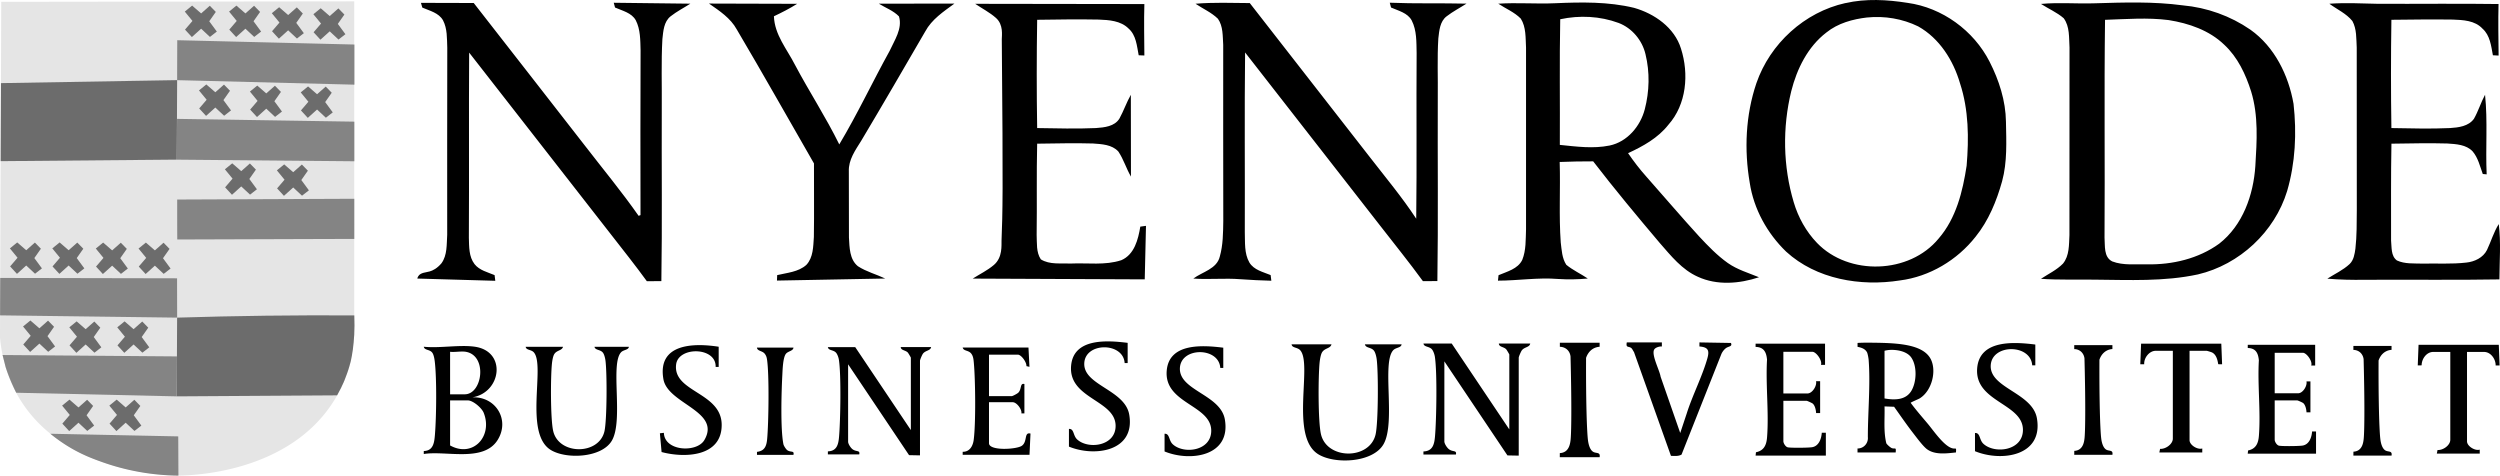 <svg xmlns="http://www.w3.org/2000/svg" id="Layer_2" data-name="Layer 2" viewBox="0 0 682.08 129.75"><defs><style>.cls-1{fill:#6c6c6c}</style></defs><g id="Layer_1-2" data-name="Layer 1"><path d="M96.65 91.3V.37C64.58.41 32.45.46.34.5.31 7.9.29 15.29.26 22.68c-.02 7.1-.05 14.2-.08 21.3C.13 54.6.1 65.22.06 75.83l-.04 10.2c0 2.02-.02 4.05-.02 6.07.13 1.4.34 3 .7 4.76l.85 3.35s0 .04.02.06a36.99 36.99 0 0 0 2.83 6.83l.02.05c.12.23.24.45.37.68 5.25 9.27 13.66 14.63 21.74 17.71.07.03.14.06.22.08 8.73 3.3 17.02 3.96 20.44 4.1h.33c.39.02.78.02 1.17.02 3.13 0 30.27-.49 42.64-20.75.23-.38.46-.77.67-1.14.35-.62.67-1.22.96-1.83.25-.5.48-1 .7-1.49 0-.02.02-.05.04-.08l.08-.19c.04-.1.08-.19.12-.29.04-.08.08-.18.12-.29.04-.08.07-.17.11-.26.07-.17.13-.32.19-.49.13-.32.27-.69.41-1.1.22-.62.41-1.24.59-1.83.07-.24.14-.47.2-.71.07-.23.12-.45.18-.68.03-.11.05-.23.08-.35l.89-6.98Z" style="fill:#e5e5e5"/><path d="M.26 22.68c16.02-.27 32.05-.54 48.07-.82-.03 7.23-.07 14.46-.1 21.69l-48.05.42.08-21.3Zm92.69 83.35c.23-.5.46-1 .69-1.49 0-.02.02-.05.04-.08 0 0 .48-1.05 1.02-2.61.2-.56.41-1.17.59-1.83.08-.23.14-.47.2-.71.07-.23.12-.45.18-.68.03-.11.05-.23.08-.35.34-1.46.73-3.87.89-6.98.08-1.58.11-3.34.02-5.25h-.02c-7.92-.05-15.98-.02-24.16.08-8.18.11-16.24.28-24.16.53-.02 3.53-.04 7.05-.05 10.58-.02 3.63-.03 7.27-.05 10.9 14.58-.09 29.17-.19 43.75-.28l.96-1.83ZM18.91 89.31c.67-.55 1.33-1.09 2-1.63l2.46 2.13 2.36-2.09c.55.56 1.1 1.12 1.64 1.68-.59.85-1.19 1.7-1.79 2.55.69.93 1.38 1.87 2.07 2.81-.63.48-1.26.98-1.88 1.46-.8-.75-1.61-1.49-2.4-2.24-.85.76-1.69 1.52-2.53 2.28-.62-.68-1.25-1.35-1.87-2.03.68-.8 1.35-1.58 2.03-2.37-.7-.86-1.4-1.7-2.09-2.55Z" class="cls-1"/><path d="M503.5.85c5.56-1.28 11.34-.95 16.94-.07 9.47 1.3 18.05 7.55 22.38 16.05 2.59 5.08 4.39 10.65 4.47 16.39.1 5.41.38 10.96-1.05 16.23-1.51 5.41-3.69 10.74-7.24 15.14-5.03 6.39-12.53 10.88-20.63 11.92-10.76 1.7-22.81-.31-31.06-7.86-5.16-4.99-8.83-11.62-9.92-18.75-1.55-9.03-1.14-18.49 1.81-27.2 3.72-10.79 13.12-19.39 24.3-21.87Zm5.95 3.91c-3.97.46-8 1.56-11.16 4.11-5.08 3.9-8.04 9.91-9.58 16.01-2.43 9.93-2.25 20.51.68 30.31 1.22 4.11 3.35 7.97 6.34 11.08 8.67 9.03 25.23 8.53 33.2-1.2 4.77-5.51 6.56-12.83 7.63-19.86.63-7.5.57-15.24-1.8-22.46-1.82-6.27-5.61-12.3-11.42-15.55-4.27-2.09-9.18-2.91-13.89-2.43ZM114.83.78c4.81.01 9.62.03 14.42.04 10.08 12.98 20.25 25.9 30.32 38.9 4.91 6.37 10.05 12.56 14.66 19.16l.52-.19c-.03-14.99-.04-29.98.02-44.96-.08-2.76-.02-5.68-1.31-8.2-1.15-2.06-3.66-2.59-5.66-3.48-.09-.33-.27-.98-.35-1.3 6.97.08 13.94.17 20.9.25-1.79 1.15-3.72 2.13-5.39 3.45-1.86 1.47-2 4.05-2.24 6.22-.35 6.28-.11 12.58-.17 18.86-.07 15.72.14 31.45-.11 47.17-1.32 0-2.64.01-3.96.02-3.12-4.3-6.44-8.46-9.7-12.65C153.86 47.48 140.94 30.9 128 14.35c-.11 16.84.02 33.68-.08 50.52.08 2.43-.02 5.15 1.55 7.19 1.34 1.7 3.56 2.2 5.47 3 .05.39.14 1.16.19 1.55-7.09-.2-14.18-.41-21.27-.61.03-.16.11-.42.28-.67.64-.98 1.98-.96 3.11-1.28.84-.24 1.99-.8 3.2-2.22 1.61-2.22 1.39-5.16 1.56-7.76.02-17.02-.04-34.04.02-51.06-.1-2.5.03-5.18-1.16-7.46-1.16-2.06-3.65-2.61-5.65-3.48-.09-.32-.28-.96-.37-1.28Zm78.63.19c8.01.02 16.02.05 24.03.07-2.03 1.28-4.17 2.37-6.34 3.4.17 5.03 3.55 8.95 5.74 13.24 3.88 7.32 8.43 14.27 12.09 21.72 4.96-8.29 9.06-17.05 13.73-25.49 1.32-2.91 3.57-6.11 2.56-9.43-1.52-1.58-3.67-2.34-5.5-3.48 6.88 0 13.76-.02 20.63-.02-2.97 2.18-6.19 4.29-7.98 7.63-5.78 9.96-11.56 19.92-17.46 29.81-1.59 2.56-3.51 5.2-3.37 8.37 0 6 .02 12 .03 18 .16 2.7.14 5.98 2.44 7.84 2.29 1.5 4.99 2.19 7.46 3.36-9.85.19-19.69.38-29.54.56.02-.37.05-1.12.06-1.49 2.71-.65 5.77-.84 7.95-2.78 1.91-2.02 1.88-5.04 2.06-7.64.11-6.68 0-13.37.03-20.05-7.01-12.19-13.91-24.45-21.06-36.55-1.71-3.12-4.73-5.09-7.57-7.06Zm72.59.07c15.39.02 30.78.05 46.17.07-.14 4.68-.03 9.36 0 14.03-.39-.02-1.16-.05-1.55-.06-.5-2.55-.68-5.48-2.77-7.3-2.14-2.14-5.34-2.33-8.18-2.44-5.59-.11-11.17-.02-16.75.06-.15 9.84-.16 19.7 0 29.54 5.34.08 10.69.24 16.02 0 2.29-.17 5.1-.42 6.43-2.6 1.16-2.1 1.92-4.39 3.11-6.48l.03 22.32c-1.29-2.21-2.01-4.72-3.44-6.84-1.73-1.9-4.51-2.02-6.89-2.19-5.08-.16-10.17 0-15.26.05-.2 8.29-.02 16.59-.14 24.88.11 2.23-.16 4.73 1.14 6.68 2.43 1.51 5.47 1.01 8.21 1.14 4.57-.21 9.33.55 13.75-.91 3.59-1.55 4.6-5.68 5.18-9.16.39-.05 1.16-.16 1.55-.21-.11 4.87-.23 9.73-.34 14.6l-46.93-.21c1.93-1.23 4.02-2.23 5.77-3.72 2.44-2.07 2.04-5.45 2.09-6.66.3-7.91.45-11.87.07-54.95 0-.99.5-3.93-1.58-5.78-1.72-1.53-3.8-2.58-5.69-3.87Zm60.12-.02c4.93-.41 9.87-.22 14.81-.18 10.88 13.95 21.76 27.9 32.63 41.87 4.33 5.6 8.89 11.03 12.78 16.96.19-15.07 0-30.13.11-45.2-.07-2.98.06-6.16-1.34-8.89-1.13-2.09-3.64-2.64-5.64-3.53-.09-.33-.26-.98-.35-1.31 6.97.29 13.95.08 20.93.25-1.79 1.16-3.71 2.14-5.4 3.45-1.86 1.39-2.03 3.93-2.28 6.05-.33 5.34-.08 10.69-.15 16.02-.07 16.72.14 33.45-.11 50.17-1.32 0-2.64.02-3.94.03-3.76-5.17-7.79-10.13-11.71-15.19-12.29-15.72-24.53-31.48-36.81-47.21-.19 16.34-.02 32.68-.08 49.02.1 2.77-.19 5.79 1.25 8.29 1.24 2.05 3.75 2.58 5.8 3.43.05.38.14 1.16.19 1.54-2.81-.07-5.61-.21-8.4-.41-4.29-.35-8.59.13-12.88-.18 2.48-1.85 6.41-2.61 7.22-6.01.89-3.15.9-6.45.95-9.69-.06-16.02 0-32.05-.02-48.06-.16-2.4 0-5.07-1.44-7.12-1.77-1.74-4.1-2.73-6.13-4.11Zm82.57-.01c5.19-.35 10.39.11 15.58-.13 7.18-.31 14.48-.44 21.51 1.26 5.56 1.58 11.02 5.38 12.79 11.11 2.22 6.92 1.53 15.23-3.45 20.81-2.83 3.6-6.9 5.84-10.98 7.73 1.53 2.23 3.18 4.39 5 6.42 4.82 5.43 9.52 10.98 14.43 16.34 2.42 2.59 4.9 5.17 7.8 7.22 2.57 1.8 5.61 2.69 8.49 3.87-5.35 1.78-11.44 2.28-16.68-.13-4.33-1.92-7.34-5.73-10.38-9.2-6.19-7.32-12.33-14.69-18.18-22.29-3.05 0-6.1.04-9.14.17.23 7.31-.24 14.65.29 21.96.26 2.06.34 4.32 1.52 6.1 1.79 1.47 3.93 2.44 5.86 3.74-2.7.25-5.42.3-8.12.12-5.47-.44-10.93.45-16.39.46l.16-1.49c2.34-1 5.26-1.69 6.47-4.17 1.07-2.65.92-5.58 1.03-8.38.02-16.51 0-33.02 0-49.54-.15-2.65.05-5.58-1.43-7.91-1.75-1.78-4.13-2.73-6.18-4.1Zm16.94 4.25c-.23 11.42-.04 22.85-.11 34.27 4.51.46 9.11 1.09 13.6.17 4.81-1.01 8.36-5.25 9.57-9.86 1.28-4.9 1.41-10.14.2-15.06-.89-3.79-3.67-7.13-7.33-8.52-5.08-1.88-10.66-2.14-15.93-1.01Zm131.2-4.19c4.86-.46 9.75 0 14.62-.17 8-.24 16.05-.51 24.02.56 6.59.59 13.01 2.88 18.46 6.64 6.59 4.66 10.41 12.44 11.77 20.24.89 7.94.5 16.1-1.75 23.79-3.41 11.15-12.98 20.06-24.33 22.74-9.25 1.99-18.77 1.51-28.17 1.43-4.89-.08-9.78.12-14.66-.23 2.02-1.34 4.3-2.4 6.01-4.15 1.77-2.16 1.62-5.16 1.76-7.79.02-17.05 0-34.11.02-51.15-.17-2.69.1-5.74-1.59-8.01-1.85-1.6-4.14-2.57-6.17-3.88Zm17.44 4.34c-.26 19.8 0 39.62-.14 59.43.17 2.2-.27 5.29 2.1 6.48 3.01 1.16 6.35.71 9.52.8 6.9.13 14.01-1.54 19.66-5.63 6.44-5.01 9.35-13.29 9.87-21.2.41-6.77.87-13.76-1.15-20.33-1.49-4.7-3.67-9.37-7.35-12.77-4.08-3.93-9.66-5.84-15.15-6.71-5.76-.74-11.59-.26-17.36-.07Zm61.2-4.39c4.43-.32 8.88-.07 13.32.02 10.94.05 21.89-.1 32.84.06-.12 4.69-.03 9.37.02 14.06l-1.56-.08c-.48-2.55-.77-5.44-2.83-7.26-2.07-2.25-5.32-2.38-8.15-2.48-5.57-.08-11.14 0-16.71.06-.15 9.84-.15 19.7 0 29.54 5.32.08 10.66.25 15.99 0 2.32-.15 5.05-.47 6.53-2.53 1.19-2.09 1.88-4.43 3.03-6.56.75 7.21.11 14.48.44 21.72l-1.06-.1c-.77-2.11-1.28-4.42-2.76-6.16-1.76-1.88-4.54-2-6.93-2.16-5.08-.16-10.15 0-15.23.05-.17 8.81-.08 17.62-.1 26.42.19 1.82-.08 4.21 1.59 5.44 2.15 1 4.6.78 6.92.86 3.99-.09 8.02.18 12.01-.28 2.26-.23 4.59-1.33 5.65-3.44 1.11-2.34 1.83-4.86 3.21-7.07.63 5.02.2 10.07.18 15.1-12.28.22-24.55.02-36.83.11-3.38.05-6.76-.02-10.12-.31 2.04-1.3 4.3-2.33 6.08-3.99 1.13-1.08 1.37-2.72 1.58-4.2.4-3.5.35-7.03.38-10.54-.02-14.77 0-29.54-.02-44.31-.14-2.43.02-5.07-1.19-7.26-1.67-2.06-4.18-3.16-6.28-4.71Z"/><path d="m96.69 23.1-48.36-1.23c0-3.63.02-7.26.03-10.9 16.11.39 32.21.79 48.33 1.18V23.1Zm-.01 10.09c-16.12-.25-32.25-.51-48.37-.76-.03 3.71-.05 7.42-.08 11.13 16.14.15 32.3.29 48.44.44V33.19Zm-.01 21.04-48.33.21c0 3.63 0 7.26.02 10.9 16.1-.05 32.2-.11 48.3-.16V54.23ZM.02 86.04c16.11.21 32.21.41 48.31.62 0-3.57-.02-7.16-.02-10.73-16.08-.03-32.17-.07-48.25-.1l-.04 10.2Zm1.53 14.17s0 .04.02.06c.77 2.34 1.73 4.63 2.83 6.83 0 .02.02.03.02.05l43.81.99c.02-3.63.04-7.27.05-10.9-15.86-.13-31.72-.25-47.58-.38l.85 3.35Zm12.19 18.13 34.89.72c.02 3.57.03 7.13.05 10.7-2.65-.02-5.98-.22-9.77-.84-4.93-.81-8.73-2.03-10.82-2.77-2.6-.92-5.79-2.07-9.56-4.39a43.65 43.65 0 0 1-4.78-3.41Z" style="fill:#848484"/><path d="M50.42 3.16c.67-.55 1.33-1.09 2-1.63l2.46 2.13 2.36-2.09c.55.56 1.1 1.12 1.64 1.68-.59.85-1.19 1.7-1.79 2.55.69.93 1.38 1.87 2.07 2.81-.63.48-1.26.98-1.88 1.46-.8-.75-1.61-1.49-2.4-2.24-.85.76-1.69 1.52-2.53 2.28l-1.87-2.03c.68-.8 1.35-1.58 2.03-2.37-.7-.86-1.4-1.7-2.09-2.55Zm12.08 0c.67-.55 1.33-1.09 2-1.63l2.46 2.13 2.36-2.09c.55.56 1.1 1.12 1.64 1.68-.59.85-1.19 1.7-1.79 2.55.69.93 1.38 1.87 2.07 2.81-.63.48-1.26.98-1.88 1.46-.8-.75-1.61-1.49-2.4-2.24-.85.76-1.69 1.52-2.53 2.28-.62-.68-1.25-1.35-1.87-2.03.68-.8 1.35-1.58 2.03-2.37-.7-.86-1.4-1.7-2.09-2.55Zm11.66.44c.67-.55 1.33-1.09 2-1.63l2.46 2.13 2.36-2.09c.55.56 1.1 1.12 1.64 1.68-.59.85-1.19 1.7-1.79 2.55.69.93 1.38 1.87 2.07 2.81-.63.48-1.26.98-1.88 1.46-.8-.75-1.61-1.49-2.4-2.24-.85.76-1.69 1.52-2.53 2.28-.62-.68-1.25-1.35-1.87-2.03.68-.8 1.35-1.58 2.03-2.37-.7-.86-1.4-1.7-2.09-2.55Zm11.34.28c.67-.55 1.33-1.09 2-1.63l2.46 2.13 2.36-2.09c.55.56 1.1 1.12 1.64 1.68-.59.85-1.19 1.7-1.79 2.55.69.93 1.38 1.87 2.07 2.81-.63.48-1.26.98-1.88 1.46-.8-.75-1.61-1.49-2.4-2.24-.85.76-1.69 1.52-2.53 2.28L85.56 8.8c.68-.8 1.35-1.58 2.03-2.37-.7-.86-1.4-1.7-2.09-2.55ZM54.29 24.67c.67-.55 1.33-1.09 2-1.63l2.46 2.13 2.36-2.09c.55.56 1.1 1.12 1.64 1.68-.59.85-1.19 1.7-1.79 2.55.69.93 1.38 1.87 2.07 2.81-.63.48-1.26.98-1.88 1.46-.8-.75-1.61-1.49-2.4-2.24-.85.76-1.69 1.52-2.53 2.28-.62-.68-1.25-1.35-1.87-2.03.68-.8 1.35-1.58 2.03-2.37-.7-.86-1.4-1.7-2.09-2.55Zm13.9.31c.67-.55 1.33-1.09 2-1.63l2.46 2.13 2.36-2.09c.55.56 1.1 1.12 1.64 1.68-.59.85-1.19 1.7-1.79 2.55.69.93 1.38 1.87 2.07 2.81-.63.48-1.26.98-1.88 1.46-.8-.75-1.61-1.49-2.4-2.24-.85.76-1.69 1.52-2.53 2.28-.62-.68-1.25-1.35-1.87-2.03.68-.8 1.35-1.58 2.03-2.37-.7-.86-1.4-1.7-2.09-2.55Zm13.86.23c.67-.55 1.33-1.09 2-1.63l2.46 2.13 2.36-2.09c.55.56 1.1 1.12 1.64 1.68-.59.85-1.19 1.7-1.79 2.55.69.93 1.38 1.87 2.07 2.81-.63.48-1.26.98-1.88 1.46-.8-.75-1.61-1.49-2.4-2.24-.85.76-1.69 1.52-2.53 2.28-.62-.68-1.25-1.35-1.87-2.03.68-.8 1.35-1.58 2.03-2.37-.7-.86-1.4-1.7-2.09-2.55ZM61.36 46.19c.67-.55 1.33-1.09 2-1.63l2.46 2.13 2.36-2.09c.55.56 1.1 1.12 1.64 1.68-.59.85-1.19 1.7-1.79 2.55.69.93 1.38 1.87 2.07 2.81-.63.48-1.26.98-1.88 1.46-.8-.75-1.61-1.49-2.4-2.24-.85.76-1.69 1.52-2.53 2.28-.62-.68-1.25-1.35-1.87-2.03.68-.8 1.35-1.58 2.03-2.37-.7-.86-1.4-1.7-2.09-2.55Zm14.18.29c.67-.55 1.33-1.09 2-1.63L80 46.98l2.36-2.09c.55.56 1.1 1.12 1.64 1.68-.59.85-1.19 1.7-1.79 2.55.69.93 1.38 1.87 2.07 2.81-.63.48-1.26.98-1.88 1.46-.8-.75-1.61-1.49-2.4-2.24-.85.76-1.69 1.52-2.53 2.28L75.6 51.4c.68-.8 1.35-1.58 2.03-2.37-.7-.86-1.4-1.7-2.09-2.55ZM2.7 67.77c.67-.55 1.33-1.09 2-1.63l2.46 2.13 2.36-2.09c.55.56 1.1 1.12 1.64 1.68-.59.85-1.19 1.7-1.79 2.55.69.93 1.38 1.87 2.07 2.81-.63.48-1.26.98-1.88 1.46-.8-.75-1.61-1.49-2.4-2.24-.85.76-1.69 1.52-2.53 2.28-.62-.68-1.25-1.35-1.87-2.03.68-.8 1.35-1.58 2.03-2.37-.7-.86-1.4-1.7-2.09-2.55Zm11.57 0c.67-.55 1.33-1.09 2-1.63l2.46 2.13 2.36-2.09c.55.56 1.1 1.12 1.64 1.68-.59.85-1.19 1.7-1.79 2.55.69.93 1.38 1.87 2.07 2.81-.63.48-1.26.98-1.88 1.46-.8-.75-1.61-1.49-2.4-2.24-.85.76-1.69 1.52-2.53 2.28-.62-.68-1.25-1.35-1.87-2.03.68-.8 1.35-1.58 2.03-2.37-.7-.86-1.4-1.7-2.09-2.55Zm11.87.04c.67-.55 1.33-1.09 2-1.63l2.46 2.13 2.36-2.09c.55.56 1.1 1.12 1.64 1.68-.59.85-1.19 1.7-1.79 2.55.69.93 1.38 1.87 2.07 2.81-.63.48-1.26.98-1.88 1.46-.8-.75-1.61-1.49-2.4-2.24-.85.76-1.69 1.52-2.53 2.28l-1.87-2.03c.68-.8 1.35-1.58 2.03-2.37-.7-.86-1.4-1.7-2.09-2.55Zm11.66 0c.67-.55 1.33-1.09 2-1.63l2.46 2.13 2.36-2.09c.55.56 1.1 1.12 1.64 1.68-.59.85-1.19 1.7-1.79 2.55.69.93 1.38 1.87 2.07 2.81-.63.48-1.26.98-1.88 1.46-.8-.75-1.61-1.49-2.4-2.24-.85.76-1.69 1.52-2.53 2.28l-1.87-2.03c.68-.8 1.35-1.58 2.03-2.37-.7-.86-1.4-1.7-2.09-2.55ZM6.29 89.07c.67-.55 1.33-1.09 2-1.63l2.46 2.13 2.36-2.09c.55.56 1.1 1.12 1.64 1.68-.59.85-1.19 1.7-1.79 2.55.69.93 1.38 1.87 2.07 2.81-.63.48-1.26.98-1.88 1.46-.8-.75-1.61-1.49-2.4-2.24-.85.76-1.69 1.52-2.53 2.28-.62-.68-1.25-1.35-1.87-2.03.68-.8 1.35-1.58 2.03-2.37-.7-.86-1.4-1.7-2.09-2.55Zm25.7.24c.67-.55 1.33-1.09 2-1.63l2.46 2.13 2.36-2.09c.55.56 1.1 1.12 1.64 1.68-.59.85-1.19 1.7-1.79 2.55.69.93 1.38 1.87 2.07 2.81-.63.48-1.26.98-1.88 1.46-.8-.75-1.61-1.49-2.4-2.24-.85.76-1.69 1.52-2.53 2.28-.62-.68-1.25-1.35-1.87-2.03.68-.8 1.35-1.58 2.03-2.37-.7-.86-1.4-1.7-2.09-2.55Zm-15.04 21.35c.67-.55 1.33-1.09 2-1.63l2.46 2.13 2.36-2.09c.55.56 1.1 1.12 1.64 1.68-.59.85-1.19 1.7-1.79 2.55.69.93 1.38 1.87 2.07 2.81-.63.48-1.26.98-1.88 1.46-.8-.75-1.61-1.49-2.4-2.24-.85.76-1.69 1.52-2.53 2.28-.62-.68-1.25-1.35-1.87-2.03.68-.8 1.35-1.58 2.03-2.37-.7-.86-1.4-1.7-2.09-2.55Zm12.88 0c.67-.55 1.33-1.09 2-1.63l2.46 2.13 2.36-2.09c.55.56 1.1 1.12 1.64 1.68-.59.85-1.19 1.7-1.79 2.55.69.93 1.38 1.87 2.07 2.81-.63.48-1.26.98-1.88 1.46-.8-.75-1.61-1.49-2.4-2.24-.85.76-1.69 1.52-2.53 2.28-.62-.68-1.25-1.35-1.87-2.03.68-.8 1.35-1.58 2.03-2.37-.7-.86-1.4-1.7-2.09-2.55Z" class="cls-1"/><path d="m233.32 94.69 15.19 22.65V97.59c0-.08-.68-1.23-.82-1.39-.65-.7-1.9-.57-1.94-1.51h8.29c-.18 1.02-1.51.87-2.22 1.79-.24.31-.82 1.66-.82 1.94v25.82l-2.98-.06-16.63-24.79v21.13c0 .59.71 1.69 1.24 2.07 1.04.75 2.06.17 1.8 1.38h-8.56v-.82c2.46-.09 2.87-1.9 3.05-3.99.38-4.45.6-16.81-.04-20.97-.09-.61-.39-1.51-.79-1.97-.72-.81-2.08-.55-2.22-1.51h7.46Zm-103.76-.09c8.73 1.26 7.25 12.48-.69 13.81 6.39-.28 10.36 6.18 6.86 11.69-3.88 6.09-14.18 2.78-20.11 3.77v-.82c2.67-.06 2.88-2.42 3.05-4.55.39-4.79.51-15.21-.05-19.86-.08-.68-.27-1.83-.66-2.38-.69-.99-2.15-.63-2.34-1.66 4.3.45 9.8-.6 13.95 0Zm-2.48 1.38c-1.25-.21-2.97.15-4.28 0v11.6h4c4.85 0 6.27-10.58.28-11.6Zm-4.28 13.26v12.29c6.2 3.45 11.72-2.46 9.17-8.9-.54-1.36-2.94-3.39-4.34-3.39h-4.83Zm30.82-14.64c-.32 1.14-1.77.88-2.45 2.11-.32.58-.51 1.77-.58 2.46-.38 3.59-.42 15.14.34 18.43 1.52 6.59 12.51 6.62 13.99.04.69-3.09.72-15.95.27-19.27-.08-.61-.31-1.61-.66-2.1-.72-.99-2.13-.64-2.34-1.66h9.39c-.09.89-1.45.79-2.11 1.48-3.04 3.17.69 18.59-2.53 24.12-2.76 4.74-12.51 5.15-16.71 2.53-7.32-4.57-1.39-23.02-4.59-26.61-.72-.81-2.08-.55-2.22-1.51h10.22Zm42.46 0v5.52h-.83c.21-5.51-10.16-5.64-10.78-.7-.95 7.63 12.47 7.55 12.43 16.56-.03 8.69-10.13 9.03-16.4 7.35l-.46-5.12 1.09-.12c.15 5.07 8.96 5.47 11.02 2.01 4.71-7.93-9.98-9.86-11.15-16.65-1.69-9.73 8.22-9.91 15.07-8.85Zm20.41.23c-.08.94-1.45.95-2.05 1.68-.84 1.02-.92 4.39-1 5.9-.24 4.49-.53 14.66.3 18.77.1.47.71 1.41 1.09 1.67.95.64 1.93 0 1.65 1.25h-9.95v-.82c2.08-.24 2.59-1.57 2.77-3.45.41-4.32.6-17.77-.04-21.8-.09-.6-.26-1.09-.65-1.56-.65-.79-2-.66-2.09-1.64h9.94Zm64.11 0 .27 5.25-.83-.19c.1-1.03-1.4-3.13-2.34-3.13h-7.87v11.32h6.21c.25 0 1.54-.69 1.8-.96.97-1.01.38-2.67 1.65-2.35v8.01h-.82c.19-1.11-1.3-3.04-2.35-3.04h-6.49v11.18c0 2.16 7.58 1.71 8.98.69 1.58-1.15.52-3.79 2.34-3.32l-.27 5.8h-18.23v-.83c1.87.05 2.77-1.52 3-3.21.6-4.41.47-16.39.05-20.97-.08-.89-.14-1.87-.71-2.6-.76-.99-2.11-.64-2.34-1.66h17.95Zm27.06-1.29v5.52h-.82c-.36-5.77-10.91-5.76-11.02.17s11.11 7.13 12.27 13.9c1.72 10.03-9.44 11.61-16.45 8.72v-4.83c1.45-.08 1.08 1.8 2.24 2.87 3.01 2.79 10.63 1.85 10.49-3.84-.17-6.94-12.91-7.29-12.14-16.26.66-7.64 9.93-6.93 15.43-6.25Zm26.09 1.32v5.52h-.82c-.36-5.77-10.91-5.76-11.02.17-.11 6.02 11.11 7.13 12.27 13.9 1.72 10.03-9.44 11.61-16.45 8.72v-4.83c1.45-.08 1.08 1.8 2.24 2.87 3.01 2.79 10.63 1.85 10.49-3.84-.17-6.94-12.91-7.29-12.14-16.26.66-7.64 9.93-6.93 15.43-6.25Zm348-.79.22 5.64h-1.08c.04-1.74-1.34-3.69-3.15-3.69h-4.66v24.38c0 1.33 2.17 2.68 3.47 2.27v1.09h-11.71l.2-.99c1.48.12 3.48-1.27 3.48-2.8V96.02h-4.66c-1.85 0-3.17 1.94-3.16 3.66l-1.06.02.22-5.63h21.89Zm-50.1.01v5.64h-1.08c.44-1.11-1.25-3.47-2.27-3.47h-7.69v11.05H627c1.28 0 2.54-2.01 2.28-3.25h1.08v8.45h-1.07c-.04-.8-.27-1.95-.87-2.5-.2-.18-1.48-.75-1.63-.75h-6.18v10.73c0 .53.58 1.51 1.2 1.62.95.18 5.46.13 6.45-.04 1.78-.32 2.44-2.24 2.55-3.84h1.08v6.06h-18.64l.1-.88c2.15-.44 2.79-1.95 2.95-3.99.52-6.62-.4-13.91-.01-20.6-.18-1.97-.85-3.33-3.03-3.36v-.87h18.42Zm-25.61-.33.22 5.64-1.06-.02c-.18-1.18-.52-2.61-1.67-3.2-.19-.1-1.36-.46-1.49-.46h-4.66v24.38c0 1.33 2.17 2.68 3.47 2.27v1.09h-11.71l.2-.99c1.48.12 3.48-1.27 3.48-2.8V95.71h-4.66c-1.78 0-3.26 1.94-3.15 3.67h-1.07l.22-5.62h21.89Zm-29.71.4v1.08c-.39.03-.91.11-1.46.39-1.46.72-1.96 2.17-2.08 2.53-.05 10.93.19 19.06.49 21.49.09.75.41 2.57 1.47 3.09.81.39 1.81 0 1.58 1.35h-10.41l.01-1.07c.59-.03 1.06-.19 1.44-.45 1.01-.7 1.27-2.04 1.37-3.12.23-2.49.26-10.67-.03-21.66-.02-.18-.15-1.26-1.1-1.98a2.82 2.82 0 0 0-1.69-.55v-1.08h10.39Zm76.16.22v1.08c-.39.03-.91.11-1.46.39-1.46.72-1.96 2.17-2.08 2.53-.05 10.93.19 19.06.49 21.49.09.75.41 2.57 1.47 3.09.81.39 1.81 0 1.58 1.35h-10.41l.01-1.07c.59-.03 1.06-.19 1.44-.45 1.01-.7 1.27-2.04 1.37-3.12.23-2.49.26-10.67-.03-21.66-.02-.18-.15-1.26-1.1-1.98a2.82 2.82 0 0 0-1.69-.55v-1.08h10.39Zm-154.56-.62v5.8h-1.12c.45-1.14-1.28-3.57-2.34-3.57h-7.91v11.37h6.58c1.31 0 2.61-2.07 2.34-3.34h1.11v8.69h-1.1c-.04-.82-.28-2-.9-2.57-.2-.18-1.53-.78-1.68-.78h-6.35v11.03c0 .55.6 1.55 1.23 1.67.98.18 5.61.13 6.63-.04 1.83-.32 2.51-2.31 2.62-3.95h1.11v6.24h-19.17l.1-.91c2.21-.45 2.87-2.01 3.03-4.1.53-6.81-.41-14.3-.01-21.18-.19-2.03-.87-3.42-3.12-3.46v-.89h18.94Zm-61.5-.26v1.12c-.41.03-.95.12-1.53.4-1.52.75-2.05 2.27-2.17 2.64-.05 11.43.2 19.92.52 22.46.1.78.43 2.69 1.53 3.22.85.41 1.89 0 1.65 1.41h-10.87l.01-1.12c.62-.03 1.11-.2 1.51-.47 1.06-.73 1.33-2.13 1.44-3.26.24-2.6.27-11.15-.03-22.64-.02-.19-.15-1.32-1.15-2.06a2.98 2.98 0 0 0-1.76-.57V93.5h10.86ZM555.3 94v5.68h-.85c-.37-5.93-11.21-5.92-11.32.17s11.41 7.33 12.61 14.29c1.77 10.31-9.7 11.93-16.9 8.96v-4.97c1.49-.08 1.11 1.85 2.3 2.95 3.1 2.87 10.92 1.9 10.78-3.95-.18-7.13-13.27-7.5-12.48-16.71.68-7.85 10.21-7.12 15.86-6.42Zm-192.03-.04c-.34 1.21-1.89.94-2.61 2.24-.34.62-.54 1.89-.62 2.62-.4 3.82-.45 16.14.36 19.64 1.62 7.02 13.33 7.05 14.91.04.74-3.29.77-17 .29-20.54-.09-.65-.33-1.72-.71-2.24-.76-1.05-2.27-.68-2.5-1.77h10.01c-.1.95-1.55.84-2.25 1.57-3.24 3.38.74 19.82-2.7 25.71-2.94 5.05-13.34 5.48-17.81 2.69-7.8-4.87-1.48-24.53-4.9-28.36-.77-.86-2.22-.58-2.36-1.61h10.89Zm32.8-.24 15.72 23.44V96.73c0-.08-.7-1.28-.85-1.43-.67-.72-1.97-.59-2.01-1.57h8.57c-.19 1.06-1.56.9-2.29 1.85-.24.32-.85 1.72-.85 2.01v26.72l-3.08-.06-17.21-25.66v21.86c0 .61.74 1.75 1.29 2.14 1.08.78 2.13.18 1.86 1.43h-8.86v-.85c2.55-.09 2.97-1.96 3.16-4.13.39-4.61.62-17.4-.04-21.71-.1-.63-.4-1.56-.82-2.04-.75-.84-2.15-.57-2.29-1.56h7.72Zm110.72 29.72v-1.08c1.7.03 2.99-1.45 2.82-3.13 0-6.71.73-14.33.22-21.02-.04-.49-.26-1.76-.47-2.13-.57-.97-1.52-1.24-2.56-1.45v-1.07a50.4 50.4 0 0 1 3.11-.07c6.85.07 14.6.15 16.85 4.47 1.65 3.17.38 8.63-3 10.73-.37.23-2.46 1.07-2.46 1.22 1.49 2.03 3.16 3.91 4.77 5.84 1.51 1.82 4.37 6.03 6.64 6.57.94.23 1.05-.4.94 1.12-2.52.27-5.7.72-7.87-.86-1.11-.8-2.87-3.21-3.83-4.44-1.8-2.32-3.47-4.77-5.18-7.16l-2.61-.1c.1 3.35-.31 6.75.48 10.03.14.35 1.13 1.2 1.48 1.34.94.37 1.24-.42 1.08 1.19h-10.4Zm7.37-14.73c2.69.46 5.77.52 7.33-2.09 1.43-2.4 1.59-6.66 0-9.03-1.2-1.8-4.13-2.27-6.15-2.1-.17.01-1.18.17-1.18.23v12.99Zm-60.75-15.29v1.11c-.67-.05-1.81.27-2.12.89-.74 1.47 1.53 5.68 1.78 7.36l5.35 15.36 1.78-5.35c1.56-4.94 4.26-10.14 5.64-15.07.61-2.18.14-3.01-2.18-3.19v-1.11l8.59.15c.07.13.15.34.1.54-.13.46-.88.45-1.45.87-.52.38-1.01 1.04-1.26 1.63l-10.86 27.42c-.88.49-1.92.37-2.89.34L445.8 96.04c-.24-.3-.44-.84-.72-1.07-.72-.59-1.55.03-1.24-1.55h9.58Z"/></g></svg>